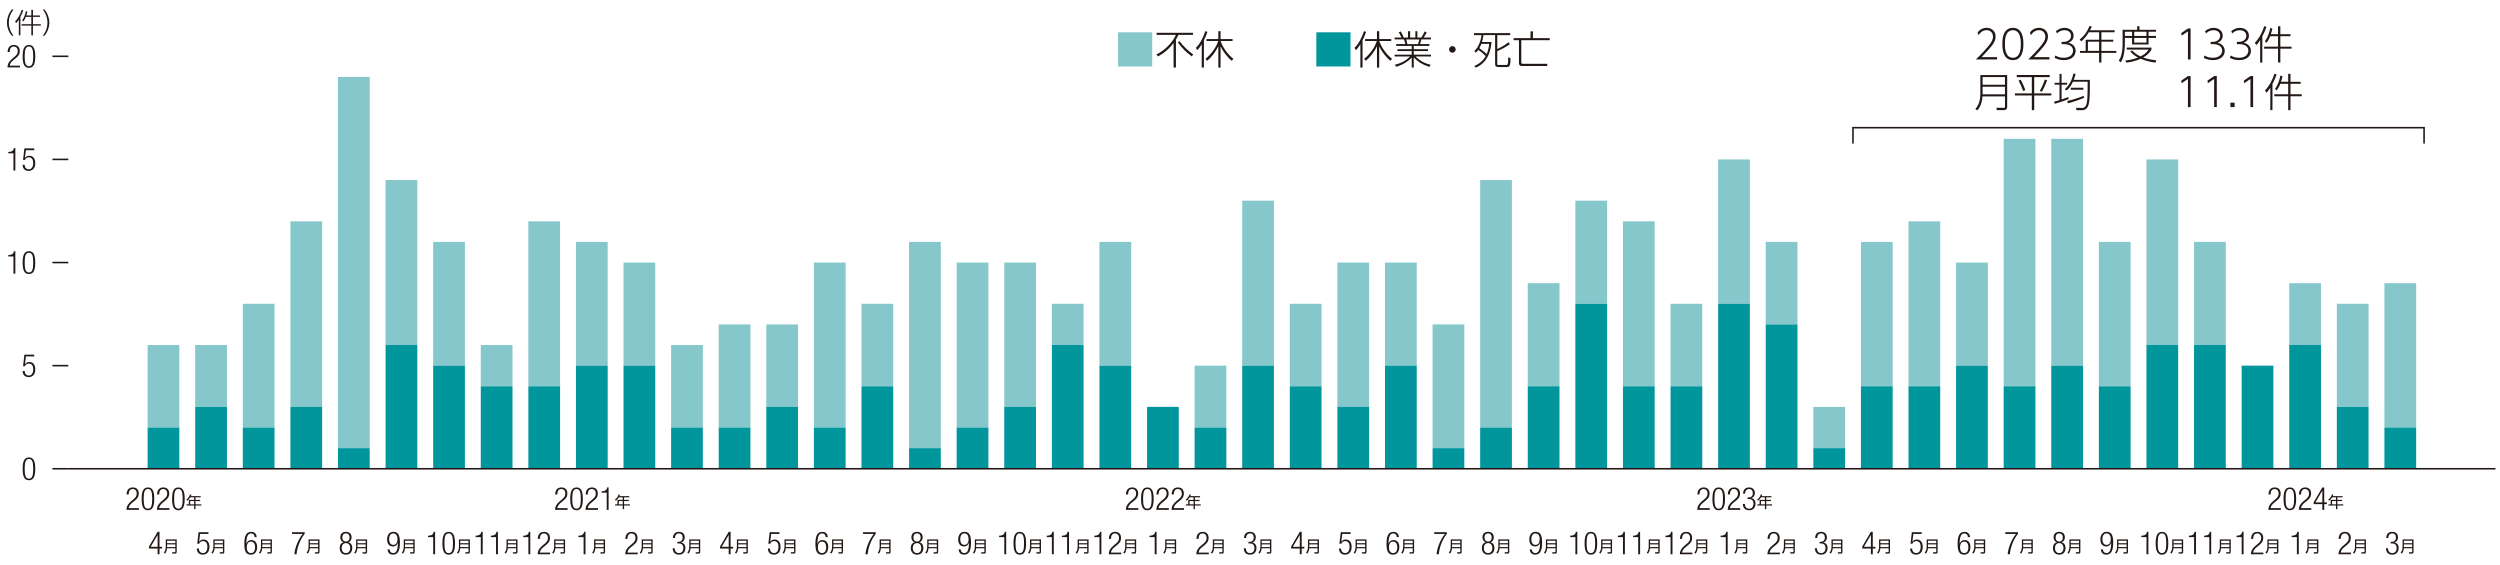 <?xml version="1.0" encoding="UTF-8"?>
<svg xmlns="http://www.w3.org/2000/svg" version="1.1" viewBox="0 0 817.86 184.85">
  <defs>
    <style>
      .cls-1, .cls-2 {
        fill: none;
      }

      .cls-3 {
        fill: #221815;
      }

      .cls-2 {
        stroke: #221815;
        stroke-miterlimit: 10;
        stroke-width: .52px;
      }

      .cls-4 {
        fill: #00969c;
      }

      .cls-5 {
        fill: #85c7cb;
      }
    </style>
  </defs>
  <!-- Generator: Adobe Illustrator 28.7.1, SVG Export Plug-In . SVG Version: 1.2.0 Build 142)  -->
  <g>
    <g id="_レイヤー_1" data-name="レイヤー_1">
      <g>
        <rect class="cls-5" x="48.29" y="112.87" width="10.38" height="26.99"/>
        <rect class="cls-5" x="63.86" y="112.87" width="10.38" height="20.24"/>
        <rect class="cls-5" x="79.43" y="99.38" width="10.38" height="40.48"/>
        <rect class="cls-5" x="95" y="72.4" width="10.38" height="60.72"/>
        <rect class="cls-5" x="110.57" y="25.17" width="10.38" height="121.44"/>
        <rect class="cls-5" x="126.14" y="58.9" width="10.38" height="53.97"/>
        <rect class="cls-5" x="141.71" y="79.14" width="10.38" height="40.48"/>
        <rect class="cls-5" x="157.28" y="112.87" width="10.38" height="13.49"/>
        <rect class="cls-5" x="172.85" y="72.4" width="10.38" height="53.97"/>
        <rect class="cls-5" x="188.42" y="79.14" width="10.38" height="40.48"/>
        <rect class="cls-5" x="203.98" y="85.89" width="10.38" height="33.73"/>
        <rect class="cls-5" x="219.55" y="112.87" width="10.38" height="26.99"/>
        <rect class="cls-5" x="235.12" y="106.13" width="10.38" height="33.73"/>
        <rect class="cls-5" x="250.69" y="106.13" width="10.38" height="26.99"/>
        <rect class="cls-5" x="266.26" y="85.89" width="10.38" height="53.97"/>
        <rect class="cls-5" x="281.83" y="99.38" width="10.38" height="26.99"/>
        <rect class="cls-5" x="297.4" y="79.14" width="10.38" height="67.47"/>
        <rect class="cls-5" x="312.97" y="85.89" width="10.38" height="53.97"/>
        <rect class="cls-5" x="328.54" y="85.89" width="10.38" height="47.23"/>
        <rect class="cls-5" x="344.11" y="99.38" width="10.38" height="13.49"/>
        <rect class="cls-5" x="359.68" y="79.14" width="10.38" height="40.48"/>
        <path class="cls-5" d="M375.25,133.11h10.38-10.38Z"/>
        <rect class="cls-5" x="390.81" y="119.62" width="10.38" height="20.24"/>
        <rect class="cls-5" x="406.38" y="65.65" width="10.38" height="53.97"/>
        <rect class="cls-5" x="421.95" y="99.38" width="10.38" height="26.99"/>
        <rect class="cls-5" x="437.52" y="85.89" width="10.38" height="47.23"/>
        <rect class="cls-5" x="453.09" y="85.89" width="10.38" height="33.73"/>
        <rect class="cls-5" x="468.66" y="106.13" width="10.38" height="40.48"/>
        <rect class="cls-5" x="484.23" y="58.9" width="10.38" height="80.96"/>
        <rect class="cls-5" x="499.8" y="92.64" width="10.38" height="33.73"/>
        <rect class="cls-5" x="515.37" y="65.65" width="10.38" height="33.73"/>
        <rect class="cls-5" x="530.94" y="72.4" width="10.38" height="53.97"/>
        <rect class="cls-5" x="546.51" y="99.38" width="10.38" height="26.99"/>
        <rect class="cls-5" x="562.08" y="52.16" width="10.38" height="47.23"/>
        <rect class="cls-5" x="577.65" y="79.14" width="10.38" height="26.99"/>
        <rect class="cls-5" x="593.22" y="133.11" width="10.38" height="13.49"/>
        <rect class="cls-5" x="608.79" y="79.14" width="10.38" height="47.23"/>
        <rect class="cls-5" x="624.35" y="72.4" width="10.38" height="53.97"/>
        <rect class="cls-5" x="639.92" y="85.89" width="10.38" height="33.73"/>
        <rect class="cls-5" x="655.49" y="45.41" width="10.38" height="80.96"/>
        <rect class="cls-5" x="671.06" y="45.41" width="10.38" height="74.21"/>
        <rect class="cls-5" x="686.63" y="79.14" width="10.38" height="47.23"/>
        <rect class="cls-5" x="702.2" y="52.16" width="10.38" height="60.72"/>
        <rect class="cls-5" x="717.77" y="79.14" width="10.38" height="33.73"/>
        <path class="cls-5" d="M733.34,119.62h10.38-10.38Z"/>
        <rect class="cls-5" x="748.91" y="92.64" width="10.38" height="20.24"/>
        <rect class="cls-5" x="764.48" y="99.38" width="10.38" height="33.73"/>
        <rect class="cls-5" x="780.05" y="92.64" width="10.38" height="47.23"/>
        <rect class="cls-4" x="48.29" y="139.86" width="10.38" height="13.49"/>
        <rect class="cls-4" x="63.86" y="133.11" width="10.38" height="20.24"/>
        <rect class="cls-4" x="79.43" y="139.86" width="10.38" height="13.49"/>
        <rect class="cls-4" x="95" y="133.11" width="10.38" height="20.24"/>
        <rect class="cls-4" x="110.57" y="146.61" width="10.38" height="6.75"/>
        <rect class="cls-4" x="126.14" y="112.87" width="10.38" height="40.48"/>
        <rect class="cls-4" x="141.71" y="119.62" width="10.38" height="33.73"/>
        <rect class="cls-4" x="157.28" y="126.37" width="10.38" height="26.99"/>
        <rect class="cls-4" x="172.85" y="126.37" width="10.38" height="26.99"/>
        <rect class="cls-4" x="188.42" y="119.62" width="10.38" height="33.73"/>
        <rect class="cls-4" x="203.98" y="119.62" width="10.38" height="33.73"/>
        <rect class="cls-4" x="219.55" y="139.86" width="10.38" height="13.49"/>
        <rect class="cls-4" x="235.12" y="139.86" width="10.38" height="13.49"/>
        <rect class="cls-4" x="250.69" y="133.11" width="10.38" height="20.24"/>
        <rect class="cls-4" x="266.26" y="139.86" width="10.38" height="13.49"/>
        <rect class="cls-4" x="281.83" y="126.37" width="10.38" height="26.99"/>
        <rect class="cls-4" x="297.4" y="146.61" width="10.38" height="6.75"/>
        <rect class="cls-4" x="312.97" y="139.86" width="10.38" height="13.49"/>
        <rect class="cls-4" x="328.54" y="133.11" width="10.38" height="20.24"/>
        <rect class="cls-4" x="344.11" y="112.87" width="10.38" height="40.48"/>
        <rect class="cls-4" x="359.68" y="119.62" width="10.38" height="33.73"/>
        <rect class="cls-4" x="375.25" y="133.11" width="10.38" height="20.24"/>
        <rect class="cls-4" x="390.81" y="139.86" width="10.38" height="13.49"/>
        <rect class="cls-4" x="406.38" y="119.62" width="10.38" height="33.73"/>
        <rect class="cls-4" x="421.95" y="126.37" width="10.38" height="26.99"/>
        <rect class="cls-4" x="437.52" y="133.11" width="10.38" height="20.24"/>
        <rect class="cls-4" x="453.09" y="119.62" width="10.38" height="33.73"/>
        <rect class="cls-4" x="468.66" y="146.61" width="10.38" height="6.75"/>
        <rect class="cls-4" x="484.23" y="139.86" width="10.38" height="13.49"/>
        <rect class="cls-4" x="499.8" y="126.37" width="10.38" height="26.99"/>
        <rect class="cls-4" x="515.37" y="99.38" width="10.38" height="53.97"/>
        <rect class="cls-4" x="530.94" y="126.37" width="10.38" height="26.99"/>
        <rect class="cls-4" x="546.51" y="126.37" width="10.38" height="26.99"/>
        <rect class="cls-4" x="562.08" y="99.38" width="10.38" height="53.97"/>
        <rect class="cls-4" x="577.65" y="106.13" width="10.38" height="47.23"/>
        <rect class="cls-4" x="593.22" y="146.61" width="10.38" height="6.75"/>
        <rect class="cls-4" x="608.79" y="126.37" width="10.38" height="26.99"/>
        <rect class="cls-4" x="624.35" y="126.37" width="10.38" height="26.99"/>
        <rect class="cls-4" x="639.92" y="119.62" width="10.38" height="33.73"/>
        <rect class="cls-4" x="655.49" y="126.37" width="10.38" height="26.99"/>
        <rect class="cls-4" x="671.06" y="119.62" width="10.38" height="33.73"/>
        <rect class="cls-4" x="686.63" y="126.37" width="10.38" height="26.99"/>
        <rect class="cls-4" x="702.2" y="112.87" width="10.38" height="40.48"/>
        <rect class="cls-4" x="717.77" y="112.87" width="10.38" height="40.48"/>
        <rect class="cls-4" x="733.34" y="119.62" width="10.38" height="33.73"/>
        <rect class="cls-4" x="748.91" y="112.87" width="10.38" height="40.48"/>
        <rect class="cls-4" x="764.48" y="133.11" width="10.38" height="20.24"/>
        <rect class="cls-4" x="780.05" y="139.86" width="10.38" height="13.49"/>
        <line class="cls-2" x1="22.34" y1="153.35" x2="816.38" y2="153.35"/>
        <path class="cls-3" d="M9.47,149.64c1.67,0,2.06,1.57,2.06,3.73s-.39,3.74-2.06,3.74-2.06-1.57-2.06-3.74.39-3.73,2.06-3.73ZM9.47,156.59c1.01,0,1.4-.86,1.4-3.22s-.39-3.22-1.4-3.22-1.4.86-1.4,3.22.39,3.22,1.4,3.22Z"/>
        <path class="cls-3" d="M11.2,116.03v.56h-2.72l-.32,2.56.02.02c.28-.54.88-.75,1.42-.75,1.13,0,1.94.8,1.94,2.43,0,1.47-.74,2.52-2.18,2.52-1.14,0-1.95-.72-1.95-2h.66c0,.83.48,1.48,1.36,1.48s1.44-.73,1.44-2.11c0-1.02-.45-1.8-1.43-1.8-.55,0-1.06.26-1.27.85h-.62l.43-3.77h3.22Z"/>
        <g>
          <path class="cls-3" d="M4.39,83.9h-1.68v-.46c1.23-.01,1.78-.5,1.83-1.27h.48v7.35h-.62v-5.62Z"/>
          <path class="cls-3" d="M9.47,82.17c1.67,0,2.06,1.57,2.06,3.74s-.39,3.74-2.06,3.74-2.06-1.57-2.06-3.74.39-3.74,2.06-3.74ZM9.47,89.13c1.01,0,1.4-.86,1.4-3.22s-.39-3.22-1.4-3.22-1.4.86-1.4,3.22.39,3.22,1.4,3.22Z"/>
        </g>
        <g>
          <path class="cls-3" d="M4.39,50.16h-1.68v-.46c1.23-.01,1.78-.5,1.83-1.27h.48v7.35h-.62v-5.62Z"/>
          <path class="cls-3" d="M11.19,48.57v.56h-2.72l-.32,2.56.02.02c.28-.54.88-.75,1.42-.75,1.13,0,1.94.8,1.94,2.43,0,1.47-.74,2.52-2.18,2.52-1.14,0-1.95-.72-1.95-2h.66c0,.83.48,1.48,1.36,1.48s1.44-.73,1.44-2.11c0-1.02-.45-1.81-1.43-1.81-.55,0-1.06.26-1.27.85h-.62l.43-3.77h3.22Z"/>
        </g>
        <g>
          <path class="cls-3" d="M2.49,17.01c.02-1.42.7-2.3,2.08-2.3,1,0,1.9.59,1.9,1.99,0,.89-.27,1.48-1.21,2.26l-.8.65c-.77.63-1.17,1.11-1.29,1.88h3.36v.56H2.46c0-1.21.55-2,1.54-2.83l.79-.66c.74-.62,1.02-1.12,1.02-1.83,0-.98-.54-1.5-1.3-1.5-.84,0-1.31.56-1.35,1.79h-.66Z"/>
          <path class="cls-3" d="M9.47,14.71c1.67,0,2.06,1.57,2.06,3.74s-.39,3.74-2.06,3.74-2.06-1.57-2.06-3.74.39-3.74,2.06-3.74ZM9.47,21.66c1.01,0,1.4-.86,1.4-3.22s-.39-3.22-1.4-3.22-1.4.86-1.4,3.22.39,3.22,1.4,3.22Z"/>
        </g>
        <rect class="cls-1" x="1.59" y="2.85" width="840.53" height="181.12"/>
        <line class="cls-2" x1="17.15" y1="153.35" x2="22.35" y2="153.35"/>
        <line class="cls-2" x1="17.15" y1="119.62" x2="22.35" y2="119.62"/>
        <line class="cls-2" x1="17.15" y1="85.89" x2="22.35" y2="85.89"/>
        <line class="cls-2" x1="17.15" y1="52.15" x2="22.35" y2="52.15"/>
        <line class="cls-2" x1="17.15" y1="18.42" x2="22.35" y2="18.42"/>
        <path class="cls-3" d="M51.56,179.44h-2.83v-.62l2.83-4.84h.62v4.9h.86v.56h-.86v1.89h-.62v-1.89ZM51.56,178.88v-3.84h-.02l-2.25,3.84h2.27Z"/>
        <rect class="cls-1" x="1.59" y="2.85" width="840.53" height="181.12"/>
        <path class="cls-3" d="M57.8,180.62c0,.26-.1.49-.49.49h-.95l-.07-.46h.9c.14,0,.17-.05.17-.17v-1.12h-2.71c-.07.81-.35,1.41-.67,1.76l-.39-.31c.24-.31.64-.8.64-2.05v-2.29h3.58v4.14ZM54.67,176.89v.82h2.69v-.82h-2.69ZM54.67,178.1v.87h2.69v-.87h-2.69Z"/>
        <g>
          <path class="cls-3" d="M41.41,161.76c.02-1.42.69-2.3,2.08-2.3,1,0,1.9.59,1.9,1.99,0,.89-.27,1.48-1.21,2.26l-.8.65c-.77.63-1.17,1.11-1.29,1.88h3.36v.56h-4.07c0-1.21.55-2,1.54-2.83l.79-.66c.74-.62,1.02-1.12,1.02-1.83,0-.97-.54-1.5-1.3-1.5-.84,0-1.31.56-1.35,1.78h-.66Z"/>
          <path class="cls-3" d="M48.4,159.46c1.67,0,2.06,1.57,2.06,3.74s-.39,3.73-2.06,3.73-2.06-1.57-2.06-3.73.39-3.74,2.06-3.74ZM48.4,166.41c1.01,0,1.4-.86,1.4-3.22s-.39-3.22-1.4-3.22-1.4.86-1.4,3.22.39,3.22,1.4,3.22Z"/>
          <path class="cls-3" d="M51.38,161.76c.02-1.42.7-2.3,2.08-2.3,1,0,1.9.59,1.9,1.99,0,.89-.27,1.48-1.21,2.26l-.8.65c-.77.63-1.17,1.11-1.29,1.88h3.36v.56h-4.07c0-1.21.55-2,1.54-2.83l.79-.66c.74-.62,1.02-1.12,1.02-1.83,0-.97-.54-1.5-1.3-1.5-.84,0-1.31.56-1.35,1.78h-.66Z"/>
          <path class="cls-3" d="M58.36,159.46c1.67,0,2.06,1.57,2.06,3.74s-.39,3.73-2.06,3.73-2.06-1.57-2.06-3.73.39-3.74,2.06-3.74ZM58.36,166.41c1.01,0,1.4-.86,1.4-3.22s-.39-3.22-1.4-3.22-1.4.86-1.4,3.22.39,3.22,1.4,3.22Z"/>
        </g>
        <path class="cls-3" d="M65.65,162.29v.41h-1.7v.82h1.53v.4h-1.53v1.06h1.91v.4h-1.91v1.21h-.44v-1.21h-2.48v-.4h.74v-1.46h1.74v-.82h-1.27c-.34.51-.57.8-.98,1.12l-.29-.37c.62-.47,1.01-1.08,1.2-1.7l.47.1c-.05.13-.08.22-.19.45h3.18ZM63.51,163.92h-1.3v1.06h1.3v-1.06Z"/>
        <g>
          <path class="cls-3" d="M181.63,161.76c.02-1.42.69-2.3,2.08-2.3,1,0,1.9.59,1.9,1.99,0,.89-.27,1.48-1.21,2.26l-.8.65c-.77.63-1.17,1.11-1.29,1.88h3.36v.56h-4.07c0-1.21.55-2,1.54-2.83l.79-.66c.74-.62,1.02-1.12,1.02-1.83,0-.97-.54-1.5-1.3-1.5-.84,0-1.31.56-1.35,1.78h-.66Z"/>
          <path class="cls-3" d="M188.61,159.46c1.67,0,2.06,1.57,2.06,3.74s-.39,3.73-2.06,3.73-2.06-1.57-2.06-3.73.39-3.74,2.06-3.74ZM188.61,166.41c1.01,0,1.4-.86,1.4-3.22s-.39-3.22-1.4-3.22-1.4.86-1.4,3.22.39,3.22,1.4,3.22Z"/>
          <path class="cls-3" d="M191.59,161.76c.02-1.42.7-2.3,2.08-2.3,1,0,1.9.59,1.9,1.99,0,.89-.27,1.48-1.21,2.26l-.8.65c-.77.63-1.17,1.11-1.29,1.88h3.36v.56h-4.07c0-1.21.55-2,1.54-2.83l.79-.66c.74-.62,1.02-1.12,1.02-1.83,0-.97-.54-1.5-1.3-1.5-.84,0-1.31.56-1.35,1.78h-.66Z"/>
          <path class="cls-3" d="M198.47,161.18h-1.68v-.46c1.23-.01,1.78-.5,1.83-1.27h.48v7.35h-.62v-5.62Z"/>
        </g>
        <path class="cls-3" d="M205.86,162.29v.41h-1.7v.82h1.53v.4h-1.53v1.06h1.91v.4h-1.91v1.21h-.44v-1.21h-2.48v-.4h.74v-1.46h1.74v-.82h-1.27c-.34.51-.57.8-.98,1.12l-.29-.37c.62-.47,1.01-1.08,1.2-1.7l.47.1c-.05.13-.08.22-.19.45h3.18ZM203.73,163.92h-1.3v1.06h1.3v-1.06Z"/>
        <g>
          <path class="cls-3" d="M368.36,161.76c.02-1.42.69-2.3,2.08-2.3,1,0,1.9.59,1.9,1.99,0,.89-.27,1.48-1.21,2.26l-.8.65c-.77.63-1.17,1.11-1.29,1.88h3.36v.56h-4.07c0-1.21.55-2,1.54-2.83l.79-.66c.74-.62,1.02-1.12,1.02-1.83,0-.97-.54-1.5-1.3-1.5-.84,0-1.31.56-1.35,1.78h-.66Z"/>
          <path class="cls-3" d="M375.35,159.46c1.67,0,2.06,1.57,2.06,3.74s-.39,3.73-2.06,3.73-2.06-1.57-2.06-3.73.39-3.74,2.06-3.74ZM375.35,166.41c1.01,0,1.4-.86,1.4-3.22s-.39-3.22-1.4-3.22-1.4.86-1.4,3.22.39,3.22,1.4,3.22Z"/>
          <path class="cls-3" d="M378.33,161.76c.02-1.42.7-2.3,2.08-2.3,1,0,1.9.59,1.9,1.99,0,.89-.27,1.48-1.21,2.26l-.8.65c-.77.63-1.17,1.11-1.29,1.88h3.36v.56h-4.07c0-1.21.55-2,1.54-2.83l.79-.66c.74-.62,1.02-1.12,1.02-1.83,0-.97-.54-1.5-1.3-1.5-.84,0-1.31.56-1.35,1.78h-.66Z"/>
          <path class="cls-3" d="M383.31,161.76c.02-1.42.69-2.3,2.08-2.3,1,0,1.9.59,1.9,1.99,0,.89-.27,1.48-1.21,2.26l-.8.65c-.77.63-1.17,1.11-1.29,1.88h3.36v.56h-4.07c0-1.21.55-2,1.54-2.83l.79-.66c.74-.62,1.02-1.12,1.02-1.83,0-.97-.54-1.5-1.3-1.5-.84,0-1.31.56-1.35,1.78h-.66Z"/>
        </g>
        <path class="cls-3" d="M392.6,162.29v.41h-1.7v.82h1.53v.4h-1.53v1.06h1.91v.4h-1.91v1.21h-.44v-1.21h-2.48v-.4h.74v-1.46h1.74v-.82h-1.27c-.34.51-.57.8-.98,1.12l-.29-.37c.62-.47,1.01-1.08,1.2-1.7l.47.1c-.05.13-.08.22-.19.45h3.18ZM390.47,163.92h-1.3v1.06h1.3v-1.06Z"/>
        <g>
          <path class="cls-3" d="M555.29,161.76c.02-1.42.7-2.3,2.08-2.3,1,0,1.9.59,1.9,1.99,0,.89-.27,1.48-1.21,2.26l-.8.65c-.77.63-1.17,1.11-1.29,1.88h3.36v.56h-4.07c0-1.21.55-2,1.54-2.83l.79-.66c.74-.62,1.02-1.12,1.02-1.83,0-.97-.54-1.5-1.3-1.5-.84,0-1.31.56-1.35,1.78h-.66Z"/>
          <path class="cls-3" d="M562.27,159.46c1.67,0,2.06,1.57,2.06,3.74s-.39,3.73-2.06,3.73-2.06-1.57-2.06-3.73.39-3.74,2.06-3.74ZM562.27,166.41c1.01,0,1.4-.86,1.4-3.22s-.39-3.22-1.4-3.22-1.4.86-1.4,3.22.39,3.22,1.4,3.22Z"/>
          <path class="cls-3" d="M565.25,161.76c.02-1.42.7-2.3,2.08-2.3,1,0,1.9.59,1.9,1.99,0,.89-.27,1.48-1.21,2.26l-.8.65c-.77.63-1.17,1.11-1.29,1.88h3.36v.56h-4.07c0-1.21.55-2,1.54-2.83l.79-.66c.74-.62,1.02-1.12,1.02-1.83,0-.97-.54-1.5-1.3-1.5-.84,0-1.31.56-1.35,1.78h-.66Z"/>
          <path class="cls-3" d="M571.69,162.73h.34c.88,0,1.39-.5,1.39-1.37s-.42-1.38-1.21-1.38c-.74,0-1.29.48-1.3,1.51h-.66c0-1.22.66-2.03,1.96-2.03,1.13,0,1.88.69,1.88,1.82,0,.81-.38,1.46-1.18,1.66v.02c.87.12,1.4.84,1.4,1.74,0,1.33-.73,2.23-2.11,2.23-1.27,0-2-.72-2.05-2.08h.66c0,.86.45,1.57,1.39,1.57.75,0,1.44-.46,1.44-1.69,0-.95-.57-1.47-1.46-1.47h-.49v-.52Z"/>
        </g>
        <path class="cls-3" d="M579.52,162.29v.41h-1.7v.82h1.53v.4h-1.53v1.06h1.91v.4h-1.91v1.21h-.44v-1.21h-2.48v-.4h.74v-1.46h1.74v-.82h-1.27c-.34.51-.57.8-.98,1.12l-.29-.37c.62-.47,1.01-1.08,1.2-1.7l.47.1c-.05.13-.08.22-.19.45h3.18ZM577.39,163.92h-1.3v1.06h1.3v-1.06Z"/>
        <g>
          <path class="cls-3" d="M742.12,161.76c.02-1.42.7-2.3,2.08-2.3,1,0,1.9.59,1.9,1.99,0,.89-.27,1.48-1.21,2.26l-.8.65c-.77.63-1.17,1.11-1.29,1.88h3.36v.56h-4.07c0-1.21.55-2,1.54-2.83l.79-.66c.74-.62,1.02-1.12,1.02-1.83,0-.97-.54-1.5-1.3-1.5-.84,0-1.31.56-1.35,1.78h-.66Z"/>
          <path class="cls-3" d="M749.11,159.46c1.67,0,2.06,1.57,2.06,3.74s-.39,3.73-2.06,3.73-2.06-1.57-2.06-3.73.39-3.74,2.06-3.74ZM749.11,166.41c1.01,0,1.4-.86,1.4-3.22s-.39-3.22-1.4-3.22-1.4.86-1.4,3.22.39,3.22,1.4,3.22Z"/>
          <path class="cls-3" d="M752.08,161.76c.02-1.42.7-2.3,2.08-2.3,1,0,1.9.59,1.9,1.99,0,.89-.27,1.48-1.21,2.26l-.8.65c-.77.63-1.17,1.11-1.29,1.88h3.36v.56h-4.07c0-1.21.55-2,1.54-2.83l.79-.66c.74-.62,1.02-1.12,1.02-1.83,0-.97-.54-1.5-1.3-1.5-.84,0-1.31.56-1.35,1.78h-.66Z"/>
          <path class="cls-3" d="M759.74,164.92h-2.83v-.62l2.83-4.84h.62v4.9h.86v.56h-.86v1.89h-.62v-1.89ZM759.74,164.36v-3.84h-.02l-2.25,3.84h2.27Z"/>
        </g>
        <path class="cls-3" d="M766.35,162.29v.41h-1.7v.82h1.53v.4h-1.53v1.06h1.91v.4h-1.91v1.21h-.44v-1.21h-2.48v-.4h.74v-1.46h1.74v-.82h-1.27c-.34.51-.57.8-.98,1.12l-.29-.37c.62-.47,1.01-1.08,1.2-1.7l.47.1c-.05.13-.08.22-.19.45h3.18ZM764.22,163.92h-1.3v1.06h1.3v-1.06Z"/>
        <path class="cls-3" d="M68.18,174.11v.56h-2.72l-.32,2.56.02.02c.28-.54.88-.75,1.42-.75,1.13,0,1.94.8,1.94,2.43,0,1.47-.74,2.52-2.18,2.52-1.14,0-1.95-.72-1.95-2h.66c0,.83.48,1.48,1.36,1.48s1.44-.73,1.44-2.11c0-1.02-.45-1.8-1.43-1.8-.55,0-1.06.26-1.27.85h-.62l.43-3.77h3.22Z"/>
        <rect class="cls-1" x="1.59" y="2.85" width="840.53" height="181.12"/>
        <path class="cls-3" d="M73.37,180.62c0,.26-.1.49-.49.49h-.95l-.07-.46h.9c.14,0,.17-.05.17-.17v-1.12h-2.71c-.07.81-.35,1.41-.67,1.76l-.39-.31c.24-.31.64-.8.64-2.05v-2.29h3.58v4.14ZM70.23,176.89v.82h2.69v-.82h-2.69ZM70.23,178.1v.87h2.69v-.87h-2.69Z"/>
        <path class="cls-3" d="M83.3,175.71c-.03-.72-.44-1.2-1.16-1.2-1.02,0-1.52.91-1.55,3.34l.02.02c.24-.76.8-1.2,1.58-1.2,1.28,0,1.93.93,1.93,2.28s-.63,2.51-2.04,2.51c-1.66,0-2.15-1.22-2.15-3.54s.48-3.93,2.24-3.93c1.16,0,1.77.72,1.79,1.72h-.66ZM82.09,180.94c1.02,0,1.37-.93,1.37-1.88s-.35-1.88-1.37-1.88-1.37.93-1.37,1.88.36,1.88,1.37,1.88Z"/>
        <rect class="cls-1" x="1.59" y="2.85" width="840.53" height="181.12"/>
        <path class="cls-3" d="M88.94,180.62c0,.26-.1.49-.49.49h-.95l-.07-.46h.9c.14,0,.17-.05.17-.17v-1.12h-2.71c-.07.81-.35,1.41-.67,1.76l-.39-.31c.24-.31.64-.8.64-2.05v-2.29h3.58v4.14ZM85.8,176.89v.82h2.69v-.82h-2.69ZM85.8,178.1v.87h2.69v-.87h-2.69Z"/>
        <path class="cls-3" d="M95.53,174.11h4.13v.56c-1.58,1.94-2.48,4.67-2.64,6.66h-.71c.11-2.02,1.27-4.91,2.72-6.66h-3.51v-.56Z"/>
        <rect class="cls-1" x="1.59" y="2.85" width="840.53" height="181.12"/>
        <path class="cls-3" d="M104.51,180.62c0,.26-.1.49-.49.49h-.95l-.07-.46h.9c.14,0,.17-.05.17-.17v-1.12h-2.71c-.07.81-.35,1.41-.67,1.76l-.39-.31c.24-.31.64-.8.64-2.05v-2.29h3.58v4.14ZM101.37,176.89v.82h2.69v-.82h-2.69ZM101.37,178.1v.87h2.69v-.87h-2.69Z"/>
        <path class="cls-3" d="M112.43,177.44v-.02c-.73-.19-1.11-.92-1.11-1.62,0-1.2.78-1.82,1.85-1.82s1.85.61,1.85,1.82c0,.7-.37,1.43-1.11,1.62v.02c.9.09,1.33.95,1.33,1.82,0,1.39-.83,2.2-2.06,2.2s-2.06-.81-2.06-2.2c0-.86.43-1.72,1.33-1.82ZM113.17,180.94c.93,0,1.4-.75,1.4-1.63s-.47-1.64-1.4-1.64-1.4.75-1.4,1.64.47,1.63,1.4,1.63ZM113.17,177.15c.8,0,1.18-.54,1.18-1.32s-.38-1.33-1.18-1.33-1.18.54-1.18,1.33.39,1.32,1.18,1.32Z"/>
        <rect class="cls-1" x="1.59" y="2.85" width="840.53" height="181.12"/>
        <path class="cls-3" d="M120.08,180.62c0,.26-.1.49-.49.49h-.95l-.07-.46h.9c.14,0,.17-.05.17-.17v-1.12h-2.71c-.07.81-.35,1.41-.67,1.76l-.39-.31c.24-.31.64-.8.64-2.05v-2.29h3.58v4.14ZM116.94,176.89v.82h2.69v-.82h-2.69ZM116.94,178.1v.87h2.69v-.87h-2.69Z"/>
        <path class="cls-3" d="M127.46,179.73c.03.72.44,1.2,1.16,1.2,1.02,0,1.52-.91,1.55-3.34l-.02-.02c-.24.76-.8,1.2-1.58,1.2-1.28,0-1.93-.93-1.93-2.28s.63-2.51,2.04-2.51c1.66,0,2.15,1.22,2.15,3.54s-.48,3.93-2.24,3.93c-1.16,0-1.77-.72-1.79-1.72h.66ZM128.67,178.26c1.01,0,1.37-.93,1.37-1.88s-.36-1.88-1.37-1.88-1.37.93-1.37,1.88.35,1.88,1.37,1.88Z"/>
        <rect class="cls-1" x="1.59" y="2.85" width="840.53" height="181.12"/>
        <path class="cls-3" d="M135.65,180.62c0,.26-.1.49-.49.49h-.95l-.07-.46h.9c.14,0,.17-.05.17-.17v-1.12h-2.71c-.07.81-.35,1.41-.67,1.76l-.39-.31c.24-.31.64-.8.64-2.05v-2.29h3.58v4.14ZM132.51,176.89v.82h2.69v-.82h-2.69ZM132.51,178.1v.87h2.69v-.87h-2.69Z"/>
        <g>
          <path class="cls-3" d="M141.71,175.71h-1.68v-.46c1.23-.01,1.78-.5,1.83-1.27h.48v7.35h-.62v-5.62Z"/>
          <path class="cls-3" d="M146.79,173.99c1.67,0,2.06,1.57,2.06,3.74s-.39,3.73-2.06,3.73-2.06-1.57-2.06-3.73.39-3.74,2.06-3.74ZM146.79,180.94c1.01,0,1.4-.86,1.4-3.22s-.39-3.22-1.4-3.22-1.4.86-1.4,3.22.39,3.22,1.4,3.22Z"/>
        </g>
        <rect class="cls-1" x="1.59" y="2.85" width="840.53" height="181.12"/>
        <path class="cls-3" d="M153.71,180.62c0,.26-.1.49-.49.49h-.95l-.07-.46h.9c.14,0,.17-.05.17-.17v-1.12h-2.71c-.07.81-.35,1.41-.67,1.76l-.39-.31c.24-.31.64-.8.64-2.05v-2.29h3.58v4.14ZM150.57,176.89v.82h2.69v-.82h-2.69ZM150.57,178.1v.87h2.69v-.87h-2.69Z"/>
        <g>
          <path class="cls-3" d="M157.28,175.71h-1.68v-.46c1.23-.01,1.78-.5,1.83-1.27h.48v7.35h-.62v-5.62Z"/>
          <path class="cls-3" d="M162.26,175.71h-1.68v-.46c1.23-.01,1.78-.5,1.83-1.27h.48v7.35h-.62v-5.62Z"/>
        </g>
        <rect class="cls-1" x="1.59" y="2.85" width="840.53" height="181.12"/>
        <path class="cls-3" d="M169.28,180.62c0,.26-.1.49-.49.49h-.95l-.07-.46h.9c.14,0,.17-.05.17-.17v-1.12h-2.71c-.07.81-.35,1.41-.67,1.76l-.39-.31c.24-.31.64-.8.64-2.05v-2.29h3.58v4.14ZM166.14,176.89v.82h2.69v-.82h-2.69ZM166.14,178.1v.87h2.69v-.87h-2.69Z"/>
        <g>
          <path class="cls-3" d="M172.85,175.71h-1.68v-.46c1.23-.01,1.78-.5,1.83-1.27h.48v7.35h-.62v-5.62Z"/>
          <path class="cls-3" d="M175.93,176.29c.02-1.42.7-2.3,2.08-2.3,1,0,1.9.59,1.9,1.99,0,.89-.27,1.48-1.21,2.26l-.8.65c-.77.63-1.17,1.11-1.29,1.88h3.36v.56h-4.07c0-1.21.55-2,1.54-2.83l.79-.66c.74-.62,1.02-1.12,1.02-1.83,0-.97-.54-1.5-1.3-1.5-.84,0-1.31.56-1.35,1.78h-.66Z"/>
        </g>
        <rect class="cls-1" x="1.59" y="2.85" width="840.53" height="181.12"/>
        <path class="cls-3" d="M184.85,180.62c0,.26-.1.49-.49.49h-.95l-.07-.46h.9c.14,0,.17-.05.17-.17v-1.12h-2.71c-.07.81-.35,1.41-.67,1.76l-.39-.31c.24-.31.64-.8.64-2.05v-2.29h3.58v4.14ZM181.71,176.89v.82h2.69v-.82h-2.69ZM181.71,178.1v.87h2.69v-.87h-2.69Z"/>
        <path class="cls-3" d="M190.91,175.71h-1.68v-.46c1.23-.01,1.78-.5,1.83-1.27h.48v7.35h-.62v-5.62Z"/>
        <rect class="cls-1" x="1.59" y="2.85" width="840.53" height="181.12"/>
        <path class="cls-3" d="M197.93,180.62c0,.26-.1.49-.49.49h-.95l-.07-.46h.9c.14,0,.17-.05.17-.17v-1.12h-2.71c-.07.81-.35,1.41-.67,1.76l-.39-.31c.24-.31.64-.8.64-2.05v-2.29h3.58v4.14ZM194.79,176.89v.82h2.69v-.82h-2.69ZM194.79,178.1v.87h2.69v-.87h-2.69Z"/>
        <path class="cls-3" d="M204.58,176.29c.02-1.42.69-2.3,2.08-2.3,1,0,1.9.59,1.9,1.99,0,.89-.27,1.48-1.21,2.26l-.8.65c-.77.63-1.17,1.11-1.29,1.88h3.36v.56h-4.07c0-1.21.55-2,1.54-2.83l.79-.66c.74-.62,1.02-1.12,1.02-1.83,0-.97-.54-1.5-1.3-1.5-.84,0-1.31.56-1.35,1.78h-.66Z"/>
        <rect class="cls-1" x="1.59" y="2.85" width="840.53" height="181.12"/>
        <path class="cls-3" d="M213.5,180.62c0,.26-.1.49-.49.49h-.95l-.07-.46h.9c.14,0,.17-.05.17-.17v-1.12h-2.71c-.07.81-.35,1.41-.67,1.76l-.39-.31c.24-.31.64-.8.64-2.05v-2.29h3.58v4.14ZM210.36,176.89v.82h2.69v-.82h-2.69ZM210.36,178.1v.87h2.69v-.87h-2.69Z"/>
        <path class="cls-3" d="M221.6,177.25h.34c.88,0,1.39-.5,1.39-1.37s-.42-1.38-1.21-1.38c-.74,0-1.29.48-1.3,1.51h-.66c0-1.22.66-2.03,1.96-2.03,1.13,0,1.88.69,1.88,1.82,0,.81-.38,1.46-1.18,1.66v.02c.87.12,1.4.84,1.4,1.74,0,1.33-.73,2.23-2.11,2.23-1.27,0-2-.72-2.05-2.08h.66c0,.86.45,1.57,1.39,1.57.75,0,1.44-.46,1.44-1.69,0-.95-.57-1.47-1.46-1.47h-.49v-.52Z"/>
        <rect class="cls-1" x="1.59" y="2.85" width="840.53" height="181.12"/>
        <path class="cls-3" d="M229.06,180.62c0,.26-.1.49-.49.49h-.95l-.07-.46h.9c.14,0,.17-.05.17-.17v-1.12h-2.71c-.07.81-.35,1.41-.67,1.76l-.39-.31c.24-.31.64-.8.64-2.05v-2.29h3.58v4.14ZM225.93,176.89v.82h2.69v-.82h-2.69ZM225.93,178.1v.87h2.69v-.87h-2.69Z"/>
        <path class="cls-3" d="M238.39,179.44h-2.83v-.62l2.83-4.84h.62v4.9h.86v.56h-.86v1.89h-.62v-1.89ZM238.39,178.88v-3.84h-.02l-2.25,3.84h2.27Z"/>
        <rect class="cls-1" x="1.59" y="2.85" width="840.53" height="181.12"/>
        <path class="cls-3" d="M244.64,180.62c0,.26-.1.49-.49.49h-.95l-.07-.46h.9c.14,0,.17-.05.17-.17v-1.12h-2.71c-.07.81-.35,1.41-.67,1.76l-.39-.31c.24-.31.64-.8.64-2.05v-2.29h3.58v4.14ZM241.5,176.89v.82h2.69v-.82h-2.69ZM241.5,178.1v.87h2.69v-.87h-2.69Z"/>
        <path class="cls-3" d="M255.01,174.11v.56h-2.72l-.32,2.56.02.02c.28-.54.88-.75,1.42-.75,1.13,0,1.94.8,1.94,2.43,0,1.47-.74,2.52-2.18,2.52-1.14,0-1.95-.72-1.95-2h.66c0,.83.48,1.48,1.36,1.48s1.44-.73,1.44-2.11c0-1.02-.45-1.8-1.43-1.8-.55,0-1.06.26-1.27.85h-.62l.43-3.77h3.22Z"/>
        <rect class="cls-1" x="1.59" y="2.85" width="840.53" height="181.12"/>
        <path class="cls-3" d="M260.21,180.62c0,.26-.1.49-.49.49h-.95l-.07-.46h.9c.14,0,.17-.05.17-.17v-1.12h-2.71c-.07.81-.35,1.41-.67,1.76l-.39-.31c.24-.31.64-.8.64-2.05v-2.29h3.58v4.14ZM257.07,176.89v.82h2.69v-.82h-2.69ZM257.07,178.1v.87h2.69v-.87h-2.69Z"/>
        <path class="cls-3" d="M270.13,175.71c-.03-.72-.44-1.2-1.16-1.2-1.02,0-1.52.91-1.55,3.34l.02.02c.24-.76.8-1.2,1.58-1.2,1.28,0,1.93.93,1.93,2.28s-.63,2.51-2.04,2.51c-1.66,0-2.15-1.22-2.15-3.54s.48-3.93,2.24-3.93c1.16,0,1.77.72,1.79,1.72h-.66ZM268.92,180.94c1.02,0,1.37-.93,1.37-1.88s-.35-1.88-1.37-1.88-1.37.93-1.37,1.88.36,1.88,1.37,1.88Z"/>
        <rect class="cls-1" x="1.59" y="2.85" width="840.53" height="181.12"/>
        <path class="cls-3" d="M275.78,180.62c0,.26-.1.49-.49.49h-.95l-.07-.46h.9c.14,0,.17-.05.17-.17v-1.12h-2.71c-.07.81-.35,1.41-.67,1.76l-.39-.31c.24-.31.64-.8.64-2.05v-2.29h3.58v4.14ZM272.64,176.89v.82h2.69v-.82h-2.69ZM272.64,178.1v.87h2.69v-.87h-2.69Z"/>
        <path class="cls-3" d="M282.36,174.11h4.13v.56c-1.58,1.94-2.48,4.67-2.64,6.66h-.71c.11-2.02,1.27-4.91,2.72-6.66h-3.51v-.56Z"/>
        <rect class="cls-1" x="1.59" y="2.85" width="840.53" height="181.12"/>
        <path class="cls-3" d="M291.34,180.62c0,.26-.1.49-.49.49h-.95l-.07-.46h.9c.14,0,.17-.05.17-.17v-1.12h-2.71c-.07.81-.35,1.41-.67,1.76l-.39-.31c.24-.31.64-.8.64-2.05v-2.29h3.58v4.14ZM288.21,176.89v.82h2.69v-.82h-2.69ZM288.21,178.1v.87h2.69v-.87h-2.69Z"/>
        <path class="cls-3" d="M299.26,177.44v-.02c-.73-.19-1.11-.92-1.11-1.62,0-1.2.78-1.82,1.85-1.82s1.85.61,1.85,1.82c0,.7-.37,1.43-1.11,1.62v.02c.9.09,1.33.95,1.33,1.82,0,1.39-.83,2.2-2.06,2.2s-2.06-.81-2.06-2.2c0-.86.43-1.72,1.33-1.82ZM300,180.94c.93,0,1.4-.75,1.4-1.63s-.47-1.64-1.4-1.64-1.4.75-1.4,1.64.47,1.63,1.4,1.63ZM300,177.15c.8,0,1.18-.54,1.18-1.32s-.38-1.33-1.18-1.33-1.18.54-1.18,1.33.39,1.32,1.18,1.32Z"/>
        <rect class="cls-1" x="1.59" y="2.85" width="840.53" height="181.12"/>
        <path class="cls-3" d="M306.91,180.62c0,.26-.1.49-.49.49h-.95l-.07-.46h.9c.14,0,.17-.05.17-.17v-1.12h-2.71c-.07.81-.35,1.41-.67,1.76l-.39-.31c.24-.31.64-.8.64-2.05v-2.29h3.58v4.14ZM303.77,176.89v.82h2.69v-.82h-2.69ZM303.77,178.1v.87h2.69v-.87h-2.69Z"/>
        <path class="cls-3" d="M314.29,179.73c.03.72.44,1.2,1.16,1.2,1.02,0,1.52-.91,1.55-3.34l-.02-.02c-.24.76-.8,1.2-1.58,1.2-1.28,0-1.93-.93-1.93-2.28s.63-2.51,2.04-2.51c1.66,0,2.15,1.22,2.15,3.54s-.48,3.93-2.24,3.93c-1.16,0-1.77-.72-1.79-1.72h.66ZM315.5,178.26c1.01,0,1.37-.93,1.37-1.88s-.36-1.88-1.37-1.88-1.37.93-1.37,1.88.35,1.88,1.37,1.88Z"/>
        <rect class="cls-1" x="1.59" y="2.85" width="840.53" height="181.12"/>
        <path class="cls-3" d="M322.48,180.62c0,.26-.1.49-.49.49h-.95l-.07-.46h.9c.14,0,.17-.05.17-.17v-1.12h-2.71c-.07.81-.35,1.41-.67,1.76l-.39-.31c.24-.31.64-.8.64-2.05v-2.29h3.58v4.14ZM319.34,176.89v.82h2.69v-.82h-2.69ZM319.34,178.1v.87h2.69v-.87h-2.69Z"/>
        <g>
          <path class="cls-3" d="M328.54,175.71h-1.68v-.46c1.23-.01,1.78-.5,1.83-1.27h.48v7.35h-.62v-5.62Z"/>
          <path class="cls-3" d="M333.62,173.99c1.67,0,2.06,1.57,2.06,3.74s-.39,3.73-2.06,3.73-2.06-1.57-2.06-3.73.39-3.74,2.06-3.74ZM333.62,180.94c1.01,0,1.4-.86,1.4-3.22s-.39-3.22-1.4-3.22-1.4.86-1.4,3.22.39,3.22,1.4,3.22Z"/>
        </g>
        <rect class="cls-1" x="1.59" y="2.85" width="840.53" height="181.12"/>
        <path class="cls-3" d="M340.54,180.62c0,.26-.1.49-.49.49h-.95l-.07-.46h.9c.14,0,.17-.05.17-.17v-1.12h-2.71c-.07.81-.35,1.41-.67,1.76l-.39-.31c.24-.31.64-.8.64-2.05v-2.29h3.58v4.14ZM337.4,176.89v.82h2.69v-.82h-2.69ZM337.4,178.1v.87h2.69v-.87h-2.69Z"/>
        <g>
          <path class="cls-3" d="M344.11,175.71h-1.68v-.46c1.23-.01,1.78-.5,1.83-1.27h.48v7.35h-.62v-5.62Z"/>
          <path class="cls-3" d="M349.09,175.71h-1.68v-.46c1.23-.01,1.78-.5,1.83-1.27h.48v7.35h-.62v-5.62Z"/>
        </g>
        <rect class="cls-1" x="1.59" y="2.85" width="840.53" height="181.12"/>
        <path class="cls-3" d="M356.11,180.62c0,.26-.1.49-.49.49h-.95l-.07-.46h.9c.14,0,.17-.05.17-.17v-1.12h-2.71c-.07.81-.35,1.41-.67,1.76l-.39-.31c.24-.31.64-.8.64-2.05v-2.29h3.58v4.14ZM352.97,176.89v.82h2.69v-.82h-2.69ZM352.97,178.1v.87h2.69v-.87h-2.69Z"/>
        <g>
          <path class="cls-3" d="M359.68,175.71h-1.68v-.46c1.23-.01,1.78-.5,1.83-1.27h.48v7.35h-.62v-5.62Z"/>
          <path class="cls-3" d="M362.76,176.29c.02-1.42.7-2.3,2.08-2.3,1,0,1.9.59,1.9,1.99,0,.89-.27,1.48-1.21,2.26l-.8.65c-.77.63-1.17,1.11-1.29,1.88h3.36v.56h-4.07c0-1.21.55-2,1.54-2.83l.79-.66c.74-.62,1.02-1.12,1.02-1.83,0-.97-.54-1.5-1.3-1.5-.84,0-1.31.56-1.35,1.78h-.66Z"/>
        </g>
        <rect class="cls-1" x="1.59" y="2.85" width="840.53" height="181.12"/>
        <path class="cls-3" d="M371.68,180.62c0,.26-.1.49-.49.49h-.95l-.07-.46h.9c.14,0,.17-.05.17-.17v-1.12h-2.71c-.07.81-.35,1.41-.67,1.76l-.39-.31c.24-.31.64-.8.64-2.05v-2.29h3.58v4.14ZM368.54,176.89v.82h2.69v-.82h-2.69ZM368.54,178.1v.87h2.69v-.87h-2.69Z"/>
        <path class="cls-3" d="M377.74,175.71h-1.68v-.46c1.23-.01,1.78-.5,1.83-1.27h.48v7.35h-.62v-5.62Z"/>
        <rect class="cls-1" x="1.59" y="2.85" width="840.53" height="181.12"/>
        <path class="cls-3" d="M384.76,180.62c0,.26-.1.49-.49.49h-.95l-.07-.46h.9c.14,0,.17-.05.17-.17v-1.12h-2.71c-.07.81-.35,1.41-.67,1.76l-.39-.31c.24-.31.64-.8.64-2.05v-2.29h3.58v4.14ZM381.62,176.89v.82h2.69v-.82h-2.69ZM381.62,178.1v.87h2.69v-.87h-2.69Z"/>
        <path class="cls-3" d="M391.41,176.29c.02-1.42.69-2.3,2.08-2.3,1,0,1.9.59,1.9,1.99,0,.89-.27,1.48-1.21,2.26l-.8.65c-.77.63-1.17,1.11-1.29,1.88h3.36v.56h-4.07c0-1.21.55-2,1.54-2.83l.79-.66c.74-.62,1.02-1.12,1.02-1.83,0-.97-.54-1.5-1.3-1.5-.84,0-1.31.56-1.35,1.78h-.66Z"/>
        <rect class="cls-1" x="1.59" y="2.85" width="840.53" height="181.12"/>
        <path class="cls-3" d="M400.33,180.62c0,.26-.1.49-.49.49h-.95l-.07-.46h.9c.14,0,.17-.05.17-.17v-1.12h-2.71c-.07.81-.35,1.41-.67,1.76l-.39-.31c.24-.31.64-.8.64-2.05v-2.29h3.58v4.14ZM397.19,176.89v.82h2.69v-.82h-2.69ZM397.19,178.1v.87h2.69v-.87h-2.69Z"/>
        <path class="cls-3" d="M408.43,177.25h.34c.88,0,1.39-.5,1.39-1.37s-.42-1.38-1.21-1.38c-.74,0-1.29.48-1.3,1.51h-.66c0-1.22.66-2.03,1.96-2.03,1.13,0,1.88.69,1.88,1.82,0,.81-.38,1.46-1.18,1.66v.02c.87.12,1.4.84,1.4,1.74,0,1.33-.73,2.23-2.11,2.23-1.27,0-2-.72-2.05-2.08h.66c0,.86.45,1.57,1.39,1.57.75,0,1.44-.46,1.44-1.69,0-.95-.57-1.47-1.46-1.47h-.49v-.52Z"/>
        <rect class="cls-1" x="1.59" y="2.85" width="840.53" height="181.12"/>
        <path class="cls-3" d="M415.9,180.62c0,.26-.1.49-.49.49h-.95l-.07-.46h.9c.13,0,.17-.05.17-.17v-1.12h-2.71c-.07.81-.35,1.41-.67,1.76l-.39-.31c.24-.31.64-.8.64-2.05v-2.29h3.58v4.14ZM412.76,176.89v.82h2.69v-.82h-2.69ZM412.76,178.1v.87h2.69v-.87h-2.69Z"/>
        <path class="cls-3" d="M425.22,179.44h-2.83v-.62l2.83-4.84h.62v4.9h.86v.56h-.86v1.89h-.62v-1.89ZM425.22,178.88v-3.84h-.02l-2.25,3.84h2.27Z"/>
        <rect class="cls-1" x="1.59" y="2.85" width="840.53" height="181.12"/>
        <path class="cls-3" d="M431.47,180.62c0,.26-.1.49-.49.49h-.95l-.07-.46h.9c.13,0,.17-.05.17-.17v-1.12h-2.71c-.07.81-.35,1.41-.67,1.76l-.39-.31c.24-.31.64-.8.64-2.05v-2.29h3.58v4.14ZM428.33,176.89v.82h2.69v-.82h-2.69ZM428.33,178.1v.87h2.69v-.87h-2.69Z"/>
        <path class="cls-3" d="M441.84,174.11v.56h-2.72l-.32,2.56.02.02c.28-.54.88-.75,1.42-.75,1.13,0,1.94.8,1.94,2.43,0,1.47-.74,2.52-2.18,2.52-1.14,0-1.95-.72-1.95-2h.66c0,.83.48,1.48,1.36,1.48s1.44-.73,1.44-2.11c0-1.02-.45-1.8-1.43-1.8-.55,0-1.06.26-1.27.85h-.62l.43-3.77h3.22Z"/>
        <rect class="cls-1" x="1.59" y="2.85" width="840.53" height="181.12"/>
        <path class="cls-3" d="M447.04,180.62c0,.26-.1.49-.49.49h-.95l-.07-.46h.9c.13,0,.17-.05.17-.17v-1.12h-2.71c-.07.81-.35,1.41-.67,1.76l-.39-.31c.24-.31.64-.8.64-2.05v-2.29h3.58v4.14ZM443.9,176.89v.82h2.69v-.82h-2.69ZM443.9,178.1v.87h2.69v-.87h-2.69Z"/>
        <path class="cls-3" d="M456.96,175.71c-.03-.72-.44-1.2-1.16-1.2-1.02,0-1.51.91-1.55,3.34l.02.02c.24-.76.8-1.2,1.58-1.2,1.28,0,1.93.93,1.93,2.28s-.63,2.51-2.04,2.51c-1.66,0-2.15-1.22-2.15-3.54s.48-3.93,2.24-3.93c1.16,0,1.77.72,1.79,1.72h-.66ZM455.75,180.94c1.02,0,1.37-.93,1.37-1.88s-.35-1.88-1.37-1.88-1.37.93-1.37,1.88.36,1.88,1.37,1.88Z"/>
        <rect class="cls-1" x="1.59" y="2.85" width="840.53" height="181.12"/>
        <path class="cls-3" d="M462.61,180.62c0,.26-.1.49-.49.49h-.95l-.07-.46h.9c.13,0,.17-.05.17-.17v-1.12h-2.71c-.07.81-.35,1.41-.67,1.76l-.39-.31c.24-.31.64-.8.64-2.05v-2.29h3.58v4.14ZM459.47,176.89v.82h2.69v-.82h-2.69ZM459.47,178.1v.87h2.69v-.87h-2.69Z"/>
        <path class="cls-3" d="M469.19,174.11h4.13v.56c-1.58,1.94-2.48,4.67-2.63,6.66h-.71c.11-2.02,1.27-4.91,2.72-6.66h-3.51v-.56Z"/>
        <rect class="cls-1" x="1.59" y="2.85" width="840.53" height="181.12"/>
        <path class="cls-3" d="M478.17,180.62c0,.26-.1.49-.49.49h-.95l-.07-.46h.9c.13,0,.17-.05.17-.17v-1.12h-2.71c-.07.81-.35,1.41-.67,1.76l-.39-.31c.24-.31.64-.8.64-2.05v-2.29h3.58v4.14ZM475.03,176.89v.82h2.69v-.82h-2.69ZM475.03,178.1v.87h2.69v-.87h-2.69Z"/>
        <path class="cls-3" d="M486.09,177.44v-.02c-.73-.19-1.11-.92-1.11-1.62,0-1.2.78-1.82,1.85-1.82s1.85.61,1.85,1.82c0,.7-.37,1.43-1.11,1.62v.02c.9.09,1.33.95,1.33,1.82,0,1.39-.83,2.2-2.06,2.2s-2.06-.81-2.06-2.2c0-.86.42-1.72,1.33-1.82ZM486.82,180.94c.93,0,1.4-.75,1.4-1.63s-.47-1.64-1.4-1.64-1.4.75-1.4,1.64.47,1.63,1.4,1.63ZM486.82,177.15c.8,0,1.18-.54,1.18-1.32s-.38-1.33-1.18-1.33-1.18.54-1.18,1.33.39,1.32,1.18,1.32Z"/>
        <rect class="cls-1" x="1.59" y="2.85" width="840.53" height="181.12"/>
        <path class="cls-3" d="M493.74,180.62c0,.26-.1.49-.49.49h-.95l-.07-.46h.9c.13,0,.17-.05.17-.17v-1.12h-2.71c-.07.81-.35,1.41-.67,1.76l-.39-.31c.24-.31.64-.8.64-2.05v-2.29h3.58v4.14ZM490.6,176.89v.82h2.69v-.82h-2.69ZM490.6,178.1v.87h2.69v-.87h-2.69Z"/>
        <path class="cls-3" d="M501.12,179.73c.03.72.44,1.2,1.16,1.2,1.02,0,1.51-.91,1.55-3.34l-.02-.02c-.24.76-.8,1.2-1.58,1.2-1.28,0-1.93-.93-1.93-2.28s.63-2.51,2.04-2.51c1.66,0,2.15,1.22,2.15,3.54s-.48,3.93-2.24,3.93c-1.16,0-1.77-.72-1.79-1.72h.66ZM502.33,178.26c1.01,0,1.37-.93,1.37-1.88s-.36-1.88-1.37-1.88-1.37.93-1.37,1.88.35,1.88,1.37,1.88Z"/>
        <rect class="cls-1" x="1.59" y="2.85" width="840.53" height="181.12"/>
        <path class="cls-3" d="M509.31,180.62c0,.26-.1.49-.49.49h-.95l-.07-.46h.9c.13,0,.17-.05.17-.17v-1.12h-2.71c-.07.81-.35,1.41-.67,1.76l-.39-.31c.24-.31.64-.8.64-2.05v-2.29h3.58v4.14ZM506.17,176.89v.82h2.69v-.82h-2.69ZM506.17,178.1v.87h2.69v-.87h-2.69Z"/>
        <g>
          <path class="cls-3" d="M515.37,175.71h-1.68v-.46c1.23-.01,1.78-.5,1.83-1.27h.48v7.35h-.62v-5.62Z"/>
          <path class="cls-3" d="M520.45,173.99c1.67,0,2.06,1.57,2.06,3.74s-.39,3.73-2.06,3.73-2.06-1.57-2.06-3.73.39-3.74,2.06-3.74ZM520.45,180.94c1.01,0,1.4-.86,1.4-3.22s-.39-3.22-1.4-3.22-1.4.86-1.4,3.22.39,3.22,1.4,3.22Z"/>
        </g>
        <rect class="cls-1" x="1.59" y="2.85" width="840.53" height="181.12"/>
        <path class="cls-3" d="M527.37,180.62c0,.26-.1.49-.49.49h-.95l-.07-.46h.9c.13,0,.17-.05.17-.17v-1.12h-2.71c-.07.81-.35,1.41-.67,1.76l-.39-.31c.24-.31.64-.8.64-2.05v-2.29h3.58v4.14ZM524.23,176.89v.82h2.69v-.82h-2.69ZM524.23,178.1v.87h2.69v-.87h-2.69Z"/>
        <g>
          <path class="cls-3" d="M530.94,175.71h-1.68v-.46c1.23-.01,1.78-.5,1.83-1.27h.48v7.35h-.62v-5.62Z"/>
          <path class="cls-3" d="M535.92,175.71h-1.68v-.46c1.23-.01,1.78-.5,1.83-1.27h.48v7.35h-.62v-5.62Z"/>
        </g>
        <rect class="cls-1" x="1.59" y="2.85" width="840.53" height="181.12"/>
        <path class="cls-3" d="M542.94,180.62c0,.26-.1.49-.49.49h-.95l-.07-.46h.9c.13,0,.17-.05.17-.17v-1.12h-2.71c-.07.81-.35,1.41-.67,1.76l-.39-.31c.24-.31.64-.8.64-2.05v-2.29h3.58v4.14ZM539.8,176.89v.82h2.69v-.82h-2.69ZM539.8,178.1v.87h2.69v-.87h-2.69Z"/>
        <g>
          <path class="cls-3" d="M546.51,175.71h-1.68v-.46c1.23-.01,1.78-.5,1.83-1.27h.48v7.35h-.62v-5.62Z"/>
          <path class="cls-3" d="M549.59,176.29c.02-1.42.7-2.3,2.08-2.3,1,0,1.9.59,1.9,1.99,0,.89-.27,1.48-1.21,2.26l-.8.65c-.77.63-1.17,1.11-1.29,1.88h3.36v.56h-4.07c0-1.21.55-2,1.54-2.83l.79-.66c.74-.62,1.02-1.12,1.02-1.83,0-.97-.54-1.5-1.3-1.5-.84,0-1.31.56-1.35,1.78h-.66Z"/>
        </g>
        <rect class="cls-1" x="1.59" y="2.85" width="840.53" height="181.12"/>
        <path class="cls-3" d="M558.51,180.62c0,.26-.1.49-.49.49h-.95l-.07-.46h.9c.13,0,.17-.05.17-.17v-1.12h-2.71c-.07.81-.35,1.41-.67,1.76l-.39-.31c.24-.31.64-.8.64-2.05v-2.29h3.58v4.14ZM555.37,176.89v.82h2.69v-.82h-2.69ZM555.37,178.1v.87h2.69v-.87h-2.69Z"/>
        <path class="cls-3" d="M564.57,175.71h-1.68v-.46c1.24-.01,1.79-.5,1.83-1.27h.48v7.35h-.62v-5.62Z"/>
        <rect class="cls-1" x="1.59" y="2.85" width="840.53" height="181.12"/>
        <path class="cls-3" d="M571.59,180.62c0,.26-.1.49-.49.49h-.95l-.07-.46h.9c.13,0,.17-.05.17-.17v-1.12h-2.71c-.07.81-.35,1.41-.67,1.76l-.39-.31c.24-.31.64-.8.64-2.05v-2.29h3.58v4.14ZM568.45,176.89v.82h2.69v-.82h-2.69ZM568.45,178.1v.87h2.69v-.87h-2.69Z"/>
        <path class="cls-3" d="M578.24,176.29c.02-1.42.7-2.3,2.08-2.3,1,0,1.9.59,1.9,1.99,0,.89-.27,1.48-1.21,2.26l-.8.65c-.77.63-1.17,1.11-1.29,1.88h3.36v.56h-4.07c0-1.21.55-2,1.54-2.83l.79-.66c.74-.62,1.02-1.12,1.02-1.83,0-.97-.54-1.5-1.3-1.5-.84,0-1.31.56-1.35,1.78h-.66Z"/>
        <rect class="cls-1" x="1.59" y="2.85" width="840.53" height="181.12"/>
        <path class="cls-3" d="M587.16,180.62c0,.26-.1.49-.49.49h-.95l-.07-.46h.9c.13,0,.17-.05.17-.17v-1.12h-2.71c-.07.81-.35,1.41-.67,1.76l-.39-.31c.24-.31.64-.8.64-2.05v-2.29h3.58v4.14ZM584.02,176.89v.82h2.69v-.82h-2.69ZM584.02,178.1v.87h2.69v-.87h-2.69Z"/>
        <path class="cls-3" d="M595.26,177.25h.34c.88,0,1.39-.5,1.39-1.37s-.42-1.38-1.21-1.38c-.74,0-1.29.48-1.3,1.51h-.66c0-1.22.66-2.03,1.96-2.03,1.13,0,1.88.69,1.88,1.82,0,.81-.38,1.46-1.18,1.66v.02c.87.12,1.4.84,1.4,1.74,0,1.33-.73,2.23-2.11,2.23-1.27,0-2-.72-2.05-2.08h.66c0,.86.45,1.57,1.39,1.57.75,0,1.44-.46,1.44-1.69,0-.95-.57-1.47-1.46-1.47h-.49v-.52Z"/>
        <rect class="cls-1" x="1.59" y="2.85" width="840.53" height="181.12"/>
        <path class="cls-3" d="M602.73,180.62c0,.26-.1.49-.49.49h-.95l-.07-.46h.9c.13,0,.17-.05.17-.17v-1.12h-2.71c-.07.81-.35,1.41-.67,1.76l-.39-.31c.24-.31.64-.8.64-2.05v-2.29h3.58v4.14ZM599.59,176.89v.82h2.69v-.82h-2.69ZM599.59,178.1v.87h2.69v-.87h-2.69Z"/>
        <path class="cls-3" d="M612.05,179.44h-2.83v-.62l2.83-4.84h.62v4.9h.86v.56h-.86v1.89h-.62v-1.89ZM612.05,178.88v-3.84h-.02l-2.25,3.84h2.27Z"/>
        <rect class="cls-1" x="1.59" y="2.85" width="840.53" height="181.12"/>
        <path class="cls-3" d="M618.3,180.62c0,.26-.1.49-.49.49h-.95l-.07-.46h.9c.13,0,.17-.05.17-.17v-1.12h-2.71c-.07.81-.35,1.41-.67,1.76l-.39-.31c.24-.31.64-.8.64-2.05v-2.29h3.58v4.14ZM615.16,176.89v.82h2.69v-.82h-2.69ZM615.16,178.1v.87h2.69v-.87h-2.69Z"/>
        <path class="cls-3" d="M628.67,174.11v.56h-2.72l-.32,2.56.02.02c.28-.54.88-.75,1.42-.75,1.13,0,1.94.8,1.94,2.43,0,1.47-.74,2.52-2.18,2.52-1.14,0-1.95-.72-1.95-2h.66c0,.83.48,1.48,1.36,1.48s1.44-.73,1.44-2.11c0-1.02-.45-1.8-1.43-1.8-.55,0-1.06.26-1.27.85h-.62l.43-3.77h3.22Z"/>
        <rect class="cls-1" x="1.59" y="2.85" width="840.53" height="181.12"/>
        <path class="cls-3" d="M633.87,180.62c0,.26-.1.49-.49.49h-.95l-.07-.46h.9c.13,0,.17-.05.17-.17v-1.12h-2.71c-.07.81-.35,1.41-.67,1.76l-.39-.31c.24-.31.64-.8.64-2.05v-2.29h3.58v4.14ZM630.73,176.89v.82h2.69v-.82h-2.69ZM630.73,178.1v.87h2.69v-.87h-2.69Z"/>
        <path class="cls-3" d="M643.79,175.71c-.03-.72-.44-1.2-1.16-1.2-1.02,0-1.51.91-1.55,3.34l.02.02c.24-.76.8-1.2,1.58-1.2,1.28,0,1.93.93,1.93,2.28s-.63,2.51-2.04,2.51c-1.66,0-2.15-1.22-2.15-3.54s.48-3.93,2.24-3.93c1.16,0,1.77.72,1.79,1.72h-.66ZM642.58,180.94c1.02,0,1.37-.93,1.37-1.88s-.35-1.88-1.37-1.88-1.37.93-1.37,1.88.36,1.88,1.37,1.88Z"/>
        <rect class="cls-1" x="1.59" y="2.85" width="840.53" height="181.12"/>
        <path class="cls-3" d="M649.43,180.62c0,.26-.1.49-.49.49h-.95l-.07-.46h.9c.13,0,.17-.05.17-.17v-1.12h-2.71c-.07.81-.35,1.41-.67,1.76l-.39-.31c.24-.31.64-.8.64-2.05v-2.29h3.58v4.14ZM646.29,176.89v.82h2.69v-.82h-2.69ZM646.29,178.1v.87h2.69v-.87h-2.69Z"/>
        <path class="cls-3" d="M656.02,174.11h4.13v.56c-1.58,1.94-2.48,4.67-2.63,6.66h-.71c.11-2.02,1.27-4.91,2.72-6.66h-3.51v-.56Z"/>
        <rect class="cls-1" x="1.59" y="2.85" width="840.53" height="181.12"/>
        <path class="cls-3" d="M665.01,180.62c0,.26-.1.49-.49.49h-.95l-.07-.46h.9c.13,0,.17-.05.17-.17v-1.12h-2.71c-.07.81-.35,1.41-.67,1.76l-.39-.31c.24-.31.64-.8.64-2.05v-2.29h3.58v4.14ZM661.87,176.89v.82h2.69v-.82h-2.69ZM661.87,178.1v.87h2.69v-.87h-2.69Z"/>
        <path class="cls-3" d="M672.92,177.44v-.02c-.73-.19-1.11-.92-1.11-1.62,0-1.2.78-1.82,1.85-1.82s1.85.61,1.85,1.82c0,.7-.37,1.43-1.11,1.62v.02c.9.09,1.33.95,1.33,1.82,0,1.39-.83,2.2-2.06,2.2s-2.06-.81-2.06-2.2c0-.86.42-1.72,1.33-1.82ZM673.66,180.94c.93,0,1.4-.75,1.4-1.63s-.47-1.64-1.4-1.64-1.4.75-1.4,1.64.47,1.63,1.4,1.63ZM673.66,177.15c.8,0,1.18-.54,1.18-1.32s-.38-1.33-1.18-1.33-1.18.54-1.18,1.33.39,1.32,1.18,1.32Z"/>
        <rect class="cls-1" x="1.59" y="2.85" width="840.53" height="181.12"/>
        <path class="cls-3" d="M680.57,180.62c0,.26-.1.49-.49.49h-.95l-.07-.46h.9c.13,0,.17-.05.17-.17v-1.12h-2.71c-.07.81-.35,1.41-.67,1.76l-.39-.31c.24-.31.64-.8.64-2.05v-2.29h3.58v4.14ZM677.44,176.89v.82h2.69v-.82h-2.69ZM677.44,178.1v.87h2.69v-.87h-2.69Z"/>
        <path class="cls-3" d="M687.95,179.73c.03.72.44,1.2,1.16,1.2,1.02,0,1.51-.91,1.55-3.34l-.02-.02c-.24.76-.8,1.2-1.58,1.2-1.28,0-1.93-.93-1.93-2.28s.63-2.51,2.04-2.51c1.66,0,2.15,1.22,2.15,3.54s-.48,3.93-2.24,3.93c-1.16,0-1.77-.72-1.79-1.72h.66ZM689.16,178.26c1.01,0,1.37-.93,1.37-1.88s-.36-1.88-1.37-1.88-1.37.93-1.37,1.88.35,1.88,1.37,1.88Z"/>
        <rect class="cls-1" x="1.59" y="2.85" width="840.53" height="181.12"/>
        <path class="cls-3" d="M696.15,180.62c0,.26-.1.49-.49.49h-.95l-.07-.46h.9c.13,0,.17-.05.17-.17v-1.12h-2.71c-.07.81-.35,1.41-.67,1.76l-.39-.31c.24-.31.64-.8.64-2.05v-2.29h3.58v4.14ZM693.01,176.89v.82h2.69v-.82h-2.69ZM693.01,178.1v.87h2.69v-.87h-2.69Z"/>
        <g>
          <path class="cls-3" d="M702.2,175.71h-1.68v-.46c1.24-.01,1.79-.5,1.83-1.27h.48v7.35h-.62v-5.62Z"/>
          <path class="cls-3" d="M707.28,173.99c1.67,0,2.06,1.57,2.06,3.74s-.39,3.73-2.06,3.73-2.06-1.57-2.06-3.73.39-3.74,2.06-3.74ZM707.28,180.94c1.01,0,1.4-.86,1.4-3.22s-.39-3.22-1.4-3.22-1.4.86-1.4,3.22.39,3.22,1.4,3.22Z"/>
        </g>
        <rect class="cls-1" x="1.59" y="2.85" width="840.53" height="181.12"/>
        <path class="cls-3" d="M714.2,180.62c0,.26-.1.49-.49.49h-.95l-.07-.46h.9c.13,0,.17-.05.17-.17v-1.12h-2.71c-.07.81-.35,1.41-.67,1.76l-.39-.31c.24-.31.64-.8.64-2.05v-2.29h3.58v4.14ZM711.06,176.89v.82h2.69v-.82h-2.69ZM711.06,178.1v.87h2.69v-.87h-2.69Z"/>
        <g>
          <path class="cls-3" d="M717.77,175.71h-1.68v-.46c1.24-.01,1.79-.5,1.83-1.27h.48v7.35h-.62v-5.62Z"/>
          <path class="cls-3" d="M722.75,175.71h-1.68v-.46c1.24-.01,1.79-.5,1.83-1.27h.48v7.35h-.62v-5.62Z"/>
        </g>
        <rect class="cls-1" x="1.59" y="2.85" width="840.53" height="181.12"/>
        <path class="cls-3" d="M729.77,180.62c0,.26-.1.49-.49.49h-.95l-.07-.46h.9c.13,0,.17-.05.17-.17v-1.12h-2.71c-.07.81-.35,1.41-.67,1.76l-.39-.31c.24-.31.64-.8.64-2.05v-2.29h3.58v4.14ZM726.63,176.89v.82h2.69v-.82h-2.69ZM726.63,178.1v.87h2.69v-.87h-2.69Z"/>
        <g>
          <path class="cls-3" d="M733.34,175.71h-1.68v-.46c1.24-.01,1.79-.5,1.83-1.27h.48v7.35h-.62v-5.62Z"/>
          <path class="cls-3" d="M736.42,176.29c.02-1.42.7-2.3,2.08-2.3,1,0,1.9.59,1.9,1.99,0,.89-.27,1.48-1.21,2.26l-.8.65c-.77.63-1.17,1.11-1.29,1.88h3.36v.56h-4.07c0-1.21.55-2,1.54-2.83l.79-.66c.74-.62,1.02-1.12,1.02-1.83,0-.97-.54-1.5-1.3-1.5-.84,0-1.31.56-1.35,1.78h-.66Z"/>
        </g>
        <rect class="cls-1" x="1.59" y="2.85" width="840.53" height="181.12"/>
        <path class="cls-3" d="M745.34,180.62c0,.26-.1.49-.49.49h-.95l-.07-.46h.9c.13,0,.17-.05.17-.17v-1.12h-2.71c-.07.81-.35,1.41-.67,1.76l-.39-.31c.24-.31.64-.8.64-2.05v-2.29h3.58v4.14ZM742.2,176.89v.82h2.69v-.82h-2.69ZM742.2,178.1v.87h2.69v-.87h-2.69Z"/>
        <path class="cls-3" d="M751.4,175.71h-1.68v-.46c1.24-.01,1.79-.5,1.83-1.27h.48v7.35h-.62v-5.62Z"/>
        <rect class="cls-1" x="1.59" y="2.85" width="840.53" height="181.12"/>
        <path class="cls-3" d="M758.42,180.62c0,.26-.1.49-.49.49h-.95l-.07-.46h.9c.13,0,.17-.05.17-.17v-1.12h-2.71c-.07.81-.35,1.41-.67,1.76l-.39-.31c.24-.31.64-.8.64-2.05v-2.29h3.58v4.14ZM755.28,176.89v.82h2.69v-.82h-2.69ZM755.28,178.1v.87h2.69v-.87h-2.69Z"/>
        <path class="cls-3" d="M765.07,176.29c.02-1.42.7-2.3,2.08-2.3,1,0,1.9.59,1.9,1.99,0,.89-.27,1.48-1.21,2.26l-.8.65c-.77.63-1.17,1.11-1.29,1.88h3.36v.56h-4.07c0-1.21.55-2,1.54-2.83l.79-.66c.74-.62,1.02-1.12,1.02-1.83,0-.97-.54-1.5-1.3-1.5-.84,0-1.31.56-1.35,1.78h-.66Z"/>
        <rect class="cls-1" x="1.59" y="2.85" width="840.53" height="181.12"/>
        <path class="cls-3" d="M773.99,180.62c0,.26-.1.49-.49.49h-.95l-.07-.46h.9c.13,0,.17-.05.17-.17v-1.12h-2.71c-.07.81-.35,1.41-.67,1.76l-.39-.31c.24-.31.64-.8.64-2.05v-2.29h3.58v4.14ZM770.85,176.89v.82h2.69v-.82h-2.69ZM770.85,178.1v.87h2.69v-.87h-2.69Z"/>
        <path class="cls-3" d="M782.09,177.25h.34c.88,0,1.39-.5,1.39-1.37s-.42-1.38-1.21-1.38c-.74,0-1.29.48-1.3,1.51h-.66c0-1.22.66-2.03,1.96-2.03,1.13,0,1.88.69,1.88,1.82,0,.81-.38,1.46-1.18,1.66v.02c.87.12,1.4.84,1.4,1.74,0,1.33-.73,2.23-2.11,2.23-1.27,0-2-.72-2.05-2.08h.66c0,.86.45,1.57,1.39,1.57.75,0,1.44-.46,1.44-1.69,0-.95-.57-1.47-1.46-1.47h-.49v-.52Z"/>
        <rect class="cls-1" x="1.59" y="2.85" width="840.53" height="181.12"/>
        <path class="cls-3" d="M789.56,180.62c0,.26-.1.49-.49.49h-.95l-.07-.46h.9c.13,0,.17-.05.17-.17v-1.12h-2.71c-.07.81-.35,1.41-.67,1.76l-.39-.31c.24-.31.64-.8.64-2.05v-2.29h3.58v4.14ZM786.42,176.89v.82h2.69v-.82h-2.69ZM786.42,178.1v.87h2.69v-.87h-2.69Z"/>
        <rect class="cls-1" x="1.59" y="2.85" width="840.53" height="181.12"/>
        <path class="cls-5" d="M376.94,10.57v11.18h-11.18v-11.18h11.18Z"/>
        <g>
          <path class="cls-3" d="M378.33,17.8c2.8-1.32,5.38-4.07,6.36-6.39h-6.32v-.67h11.91v.67h-4.77c-.42.91-.73,1.41-.91,1.69h.1v9h-.77v-8.04c-.75,1-2.44,3.06-5.15,4.4l-.45-.65ZM389.88,18.46c-2-1.52-3.13-2.66-4.55-4.57l.54-.42c1.27,1.66,2.76,3.14,4.49,4.34l-.48.64Z"/>
          <path class="cls-3" d="M393.85,22.1h-.71v-7.65c-.67,1.13-1.17,1.66-1.44,1.95l-.49-.74c1.23-1.14,2.36-3.16,3.11-5.46l.7.22c-.49,1.43-.88,2.22-1.17,2.75v8.94ZM394.37,19.23c1.97-1.52,3.58-3.92,4.15-5.81h-3.84v-.65h3.89v-2.57h.73v2.57h3.93v.65h-3.9c.42,1.4,1.82,3.99,4.16,5.81l-.53.66c-1.53-1.21-2.98-3.26-3.66-4.73v6.95h-.73v-7c-.69,1.49-2.06,3.52-3.68,4.79l-.52-.66Z"/>
        </g>
        <path class="cls-4" d="M441.81,10.57v11.18h-11.18v-11.18h11.18Z"/>
        <g>
          <path class="cls-3" d="M445.75,22.1h-.71v-7.65c-.67,1.13-1.17,1.66-1.44,1.95l-.49-.74c1.23-1.14,2.36-3.16,3.11-5.46l.7.22c-.49,1.43-.88,2.22-1.17,2.75v8.94ZM446.27,19.23c1.97-1.52,3.58-3.92,4.15-5.81h-3.84v-.65h3.89v-2.57h.73v2.57h3.93v.65h-3.9c.41,1.4,1.82,3.99,4.16,5.81l-.53.66c-1.53-1.21-2.98-3.26-3.66-4.73v6.95h-.73v-7c-.69,1.49-2.06,3.52-3.68,4.79l-.52-.66Z"/>
          <path class="cls-3" d="M467.56,21.88c-2.63-.93-3.59-1.65-5.06-3.07v3.29h-.66v-3.28c-.74.83-2.23,2.13-5.08,3.03l-.45-.66c2.67-.7,3.94-1.65,4.99-2.71h-5.06v-.6h5.6v-1.17h-4.67v-.61h4.67v-1.08h-5.08v-.6h2.98c-.08-.39-.16-.69-.44-1.54h-3.06v-.6h2.23c-.31-.75-.61-1.26-.88-1.69l.65-.31c.44.7.71,1.31.96,2h1.43v-2.08h.69v2.08h1.71v-2.08h.66v2.08h1.3c.36-.57.73-1.25,1.08-2l.66.31c-.29.58-.56,1.06-1,1.69h2.41v.6h-3.14c-.12.49-.23.89-.44,1.54h3.05v.6h-5.1v1.08h4.67v.61h-4.67v1.17h5.63v.6h-5.08c1.74,1.69,3.53,2.4,4.97,2.7l-.45.7ZM463.89,14.44c.21-.6.31-.97.44-1.54h-4.29c.16.53.23.83.4,1.54h3.45Z"/>
          <path class="cls-3" d="M476.22,16.16c0,.57-.47,1.08-1.08,1.08s-1.08-.48-1.08-1.08.52-1.08,1.08-1.08,1.08.48,1.08,1.08Z"/>
          <path class="cls-3" d="M489.82,16.05c.29-.13,2.15-.99,3.68-2.22l.43.6c-.4.32-.82.65-2.06,1.31-.35.18-1.25.66-2.05.97v4.18c0,.26,0,.35.34.35h2.61c.36,0,.49-.08.57-.8.05-.49.08-1.34.08-1.72l.73.32c.03,2.79-.48,2.89-1.26,2.89h-2.45c-1.08,0-1.32-.17-1.32-1.12v-9.34h-3.8c-.2,1.32-.4,1.96-.49,2.26h3.11c-.52,6.02-3.5,7.69-5.14,8.39l-.48-.54c.62-.26,2.5-1.05,3.72-3.24-.58-.62-1.62-1.5-2.44-2.01-.26.35-.5.6-.8.9l-.48-.54c1.23-1.14,2.05-2.97,2.35-5.2h-2.46v-.65h11.85v.65h-4.23v4.58ZM484.61,14.35c-.16.43-.35.88-.65,1.43.17.1,2,1.44,2.4,1.91.22-.53.65-1.56.83-3.33h-2.58Z"/>
          <path class="cls-3" d="M501.48,10.24v2.23h5.51v.69h-9.31v7.21c0,.36.14.51.48.51h8.05l-.09.71h-8.25c-.21,0-.95,0-.95-.91v-7.52h-1.75v-.69h5.53v-2.23h.78Z"/>
        </g>
        <g>
          <path class="cls-3" d="M653.32,18.69v.77h-6.93c.93-.92,2.55-2.53,3.9-4.14,1.15-1.38,1.7-2.26,1.7-3.36,0-1.21-.86-2.09-2.06-2.09-1.14,0-2.04.62-2.63,1.63l-.35-.88c1.12-1.52,2.65-1.52,2.94-1.52,1.32,0,2.96.79,2.96,2.83,0,1.06-.36,1.95-1.4,3.23-.51.64-1.53,1.8-3.19,3.53h5.06Z"/>
          <path class="cls-3" d="M655.05,14.39c0-1.13.01-5.28,3.45-5.28s3.45,4.11,3.45,5.28-.04,5.28-3.45,5.28-3.45-4.16-3.45-5.28ZM661.11,14.39c0-1.48-.17-4.51-2.61-4.51s-2.61,2.94-2.61,4.51.18,4.51,2.61,4.51,2.61-2.97,2.61-4.51Z"/>
          <path class="cls-3" d="M670.45,18.69v.77h-6.93c.93-.92,2.55-2.53,3.9-4.14,1.15-1.38,1.7-2.26,1.7-3.36,0-1.21-.86-2.09-2.06-2.09-1.14,0-2.04.62-2.63,1.63l-.35-.88c1.12-1.52,2.65-1.52,2.94-1.52,1.32,0,2.96.79,2.96,2.83,0,1.06-.36,1.95-1.4,3.23-.51.64-1.53,1.8-3.19,3.53h5.06Z"/>
          <path class="cls-3" d="M672.41,18.16c.84.52,1.78.74,2.76.74,2.24,0,3.02-1.3,3.02-2.33,0-.65-.34-2.14-3.07-2.14h-.69v-.74h.7c1.25,0,2.4-.71,2.4-1.98s-1.06-1.83-2.14-1.83c-1.4,0-2.23.82-2.49,1.06l-.31-.75c.84-.69,1.75-1.08,2.81-1.08,1.54,0,2.97.91,2.97,2.56,0,.62-.23,1.76-1.74,2.32,1.91.4,2.4,1.74,2.4,2.66,0,1.35-1,3.02-3.87,3.02-1.43,0-2.39-.43-3.01-.74l.25-.77Z"/>
          <path class="cls-3" d="M691.78,9.9v.65h-4.32v2.44h3.89v.65h-3.89v3.02h4.89v.64h-4.89v3.16h-.75v-3.16h-6.26v-.64h1.87v-3.67h4.4v-2.44h-3.37c-.16.26-1.21,2-2.5,3l-.49-.66c1.69-1.26,2.7-3.04,3.19-4.37l.77.1c-.25.64-.39.91-.58,1.28h8.07ZM686.71,13.63h-3.66v3.02h3.66v-3.02Z"/>
          <path class="cls-3" d="M699.16,9.74v-1.17h.75v1.17h5.41v.65h-2.43v1.37h2.43v.64h-2.43v2.14h-5.4v-2.14h-2.35v2.14c0,.35-.03,1.75-.35,3.35-.29,1.45-.8,2.21-1,2.49l-.64-.53c.26-.4.67-1.05.91-2.21.34-1.63.34-2.57.34-3.16v-4.73h4.75ZM697.5,10.39h-2.35v1.37h2.35v-1.37ZM705.15,20.47c-.69-.08-2.63-.29-4.85-1.25-1.96.92-3.76,1.14-4.7,1.26l-.31-.69c.99-.1,2.44-.29,4.16-.97-.88-.47-1.87-1.12-2.54-2.01l.58-.32c.42.42,1.22,1.25,2.75,1.98.87-.43,2-1.13,2.65-2.24h-7.13v-.65h8.08v.67c-.54.96-1.4,1.8-2.72,2.57,1.97.67,3.57.84,4.33.92l-.3.73ZM702.2,10.39h-4v1.37h4v-1.37ZM702.2,12.4h-4v1.54h4v-1.54Z"/>
          <path class="cls-3" d="M715.78,9.32h.86v10.14h-.87v-9.2l-2.06,1.4-.12-.84,2.19-1.5Z"/>
          <path class="cls-3" d="M721.19,18.16c.84.52,1.78.74,2.76.74,2.24,0,3.02-1.3,3.02-2.33,0-.65-.34-2.14-3.07-2.14h-.69v-.74h.7c1.25,0,2.4-.71,2.4-1.98s-1.06-1.83-2.14-1.83c-1.4,0-2.23.82-2.49,1.06l-.31-.75c.84-.69,1.75-1.08,2.81-1.08,1.54,0,2.97.91,2.97,2.56,0,.62-.23,1.76-1.74,2.32,1.91.4,2.4,1.74,2.4,2.66,0,1.35-1,3.02-3.87,3.02-1.43,0-2.39-.43-3.01-.74l.25-.77Z"/>
          <path class="cls-3" d="M729.76,18.16c.84.52,1.78.74,2.76.74,2.24,0,3.02-1.3,3.02-2.33,0-.65-.34-2.14-3.07-2.14h-.69v-.74h.7c1.25,0,2.4-.71,2.4-1.98s-1.06-1.83-2.14-1.83c-1.4,0-2.23.82-2.49,1.06l-.31-.75c.84-.69,1.75-1.08,2.81-1.08,1.54,0,2.97.91,2.97,2.56,0,.62-.23,1.76-1.74,2.32,1.91.4,2.4,1.74,2.4,2.66,0,1.35-1,3.02-3.87,3.02-1.43,0-2.39-.43-3.01-.74l.25-.77Z"/>
          <path class="cls-3" d="M740.11,20.47h-.71v-7.34c-.61.95-.92,1.28-1.25,1.62l-.51-.74c1.22-1.18,2.36-3.11,3.11-5.45l.71.23c-.48,1.37-.66,1.72-1.36,3.11v8.56ZM745.25,11.18v-2.59h.75v2.59h3.32v.67h-3.32v3.41h3.68v.66h-3.68v4.54h-.75v-4.54h-4.55v-.66h4.55v-3.41h-2.58c-.51,1.32-.99,1.89-1.21,2.17l-.52-.54c.95-1.15,1.48-2.91,1.75-4.31l.71.17c-.19.88-.35,1.38-.51,1.84h2.35Z"/>
        </g>
        <g>
          <path class="cls-3" d="M656.63,34.86c0,.45,0,1.17-1.22,1.17h-2.17l-.14-.78,2.39.03c.43,0,.43-.17.43-.47v-3.28h-7.35c-.1,1.61-.58,3.37-1.71,4.58l-.65-.45c1.61-1.63,1.65-4.27,1.65-4.94v-6.17h8.78v10.32ZM648.6,25.21v2.5h7.31v-2.5h-7.31ZM648.6,28.37v2.5h7.31v-2.5h-7.31Z"/>
          <path class="cls-3" d="M670.54,24.53v.7h-5.06v5.32h5.6v.69h-5.6v4.8h-.78v-4.8h-5.54v-.69h5.54v-5.32h-4.93v-.7h10.76ZM661.86,29.76c-.22-.73-1.08-2.69-1.49-3.39l.69-.3c.38.62,1.15,2.32,1.53,3.41l-.73.27ZM667.31,29.72c.62-.97,1.47-3.06,1.66-3.7l.74.25c-.32.9-1.14,2.78-1.72,3.75l-.67-.3Z"/>
          <path class="cls-3" d="M676.76,32.38c-1.14.53-3.49,1.3-4.58,1.58l-.16-.71c.29-.06.4-.09,1.74-.48v-5.07h-1.61v-.62h1.61v-2.91h.67v2.91h1.8v.62h-1.8v4.85c1.4-.48,1.56-.53,2.19-.79l.13.62ZM675.48,29.18c1.5-1.3,2.43-3.14,2.8-5.1l.74.09c-.1.44-.22.96-.6,1.95h5.27c0,5.12,0,7.59-.74,8.91-.38.67-.91,1.02-1.96,1.02h-1.69l-.14-.77,1.87.03c.4,0,.99-.03,1.32-.7.58-1.15.6-2.88.61-7.86h-4.81c-.8,1.73-1.56,2.44-2.09,2.85l-.58-.43ZM676.3,33.04c1.71-.38,3.81-1.04,5.38-1.71l.1.65c-1.34.65-3.98,1.49-5.27,1.82l-.22-.75ZM681.56,29.36h-4.12v-.65h4.12v.65Z"/>
          <path class="cls-3" d="M715.78,24.88h.86v10.14h-.87v-9.2l-2.06,1.4-.12-.84,2.19-1.5Z"/>
          <path class="cls-3" d="M724.35,24.88h.86v10.14h-.87v-9.2l-2.06,1.4-.12-.84,2.19-1.5Z"/>
          <path class="cls-3" d="M731.04,33.59v1.44h-1.38v-1.44h1.38Z"/>
          <path class="cls-3" d="M736.23,24.88h.86v10.14h-.87v-9.2l-2.06,1.4-.12-.84,2.19-1.5Z"/>
          <path class="cls-3" d="M743.43,36.04h-.71v-7.34c-.61.95-.92,1.28-1.25,1.62l-.51-.74c1.22-1.18,2.36-3.11,3.11-5.45l.71.23c-.48,1.37-.66,1.72-1.36,3.11v8.56ZM748.57,26.75v-2.59h.75v2.59h3.32v.67h-3.32v3.41h3.68v.66h-3.68v4.54h-.75v-4.54h-4.55v-.66h4.55v-3.41h-2.58c-.51,1.32-.99,1.89-1.21,2.17l-.52-.54c.95-1.15,1.48-2.91,1.75-4.31l.71.17c-.19.88-.35,1.38-.51,1.84h2.35Z"/>
        </g>
        <polyline class="cls-2" points="606.19 46.96 606.19 41.77 793.02 41.77 793.02 46.96"/>
        <g>
          <path class="cls-3" d="M3.89,11.7c-1.28-1.47-1.63-3.21-1.62-4.3,0-1.12.36-2.85,1.62-4.3h.53c-1.01,1.3-1.53,2.68-1.54,4.3,0,2.31,1.16,3.81,1.54,4.3h-.53Z"/>
          <path class="cls-3" d="M6.66,11.55h-.5v-5.14c-.43.66-.64.9-.87,1.13l-.35-.52c.85-.83,1.65-2.18,2.18-3.81l.5.16c-.34.96-.46,1.21-.95,2.18v5.99ZM10.25,5.05v-1.82h.53v1.82h2.32v.47h-2.32v2.39h2.58v.46h-2.58v3.18h-.53v-3.18h-3.19v-.46h3.19v-2.39h-1.81c-.35.93-.69,1.33-.84,1.52l-.36-.38c.66-.81,1.03-2.03,1.23-3.01l.5.12c-.14.62-.25.96-.35,1.29h1.64Z"/>
          <path class="cls-3" d="M13.99,11.7c.43-.55,1.53-2.03,1.53-4.3s-1.14-3.8-1.53-4.3h.53c1.25,1.43,1.63,3.17,1.63,4.3,0,1.13-.37,2.86-1.63,4.3h-.53Z"/>
        </g>
        <rect class="cls-1" x="1.59" y="2.85" width="840.53" height="181.12"/>
      </g>
    </g>
  </g>
</svg>